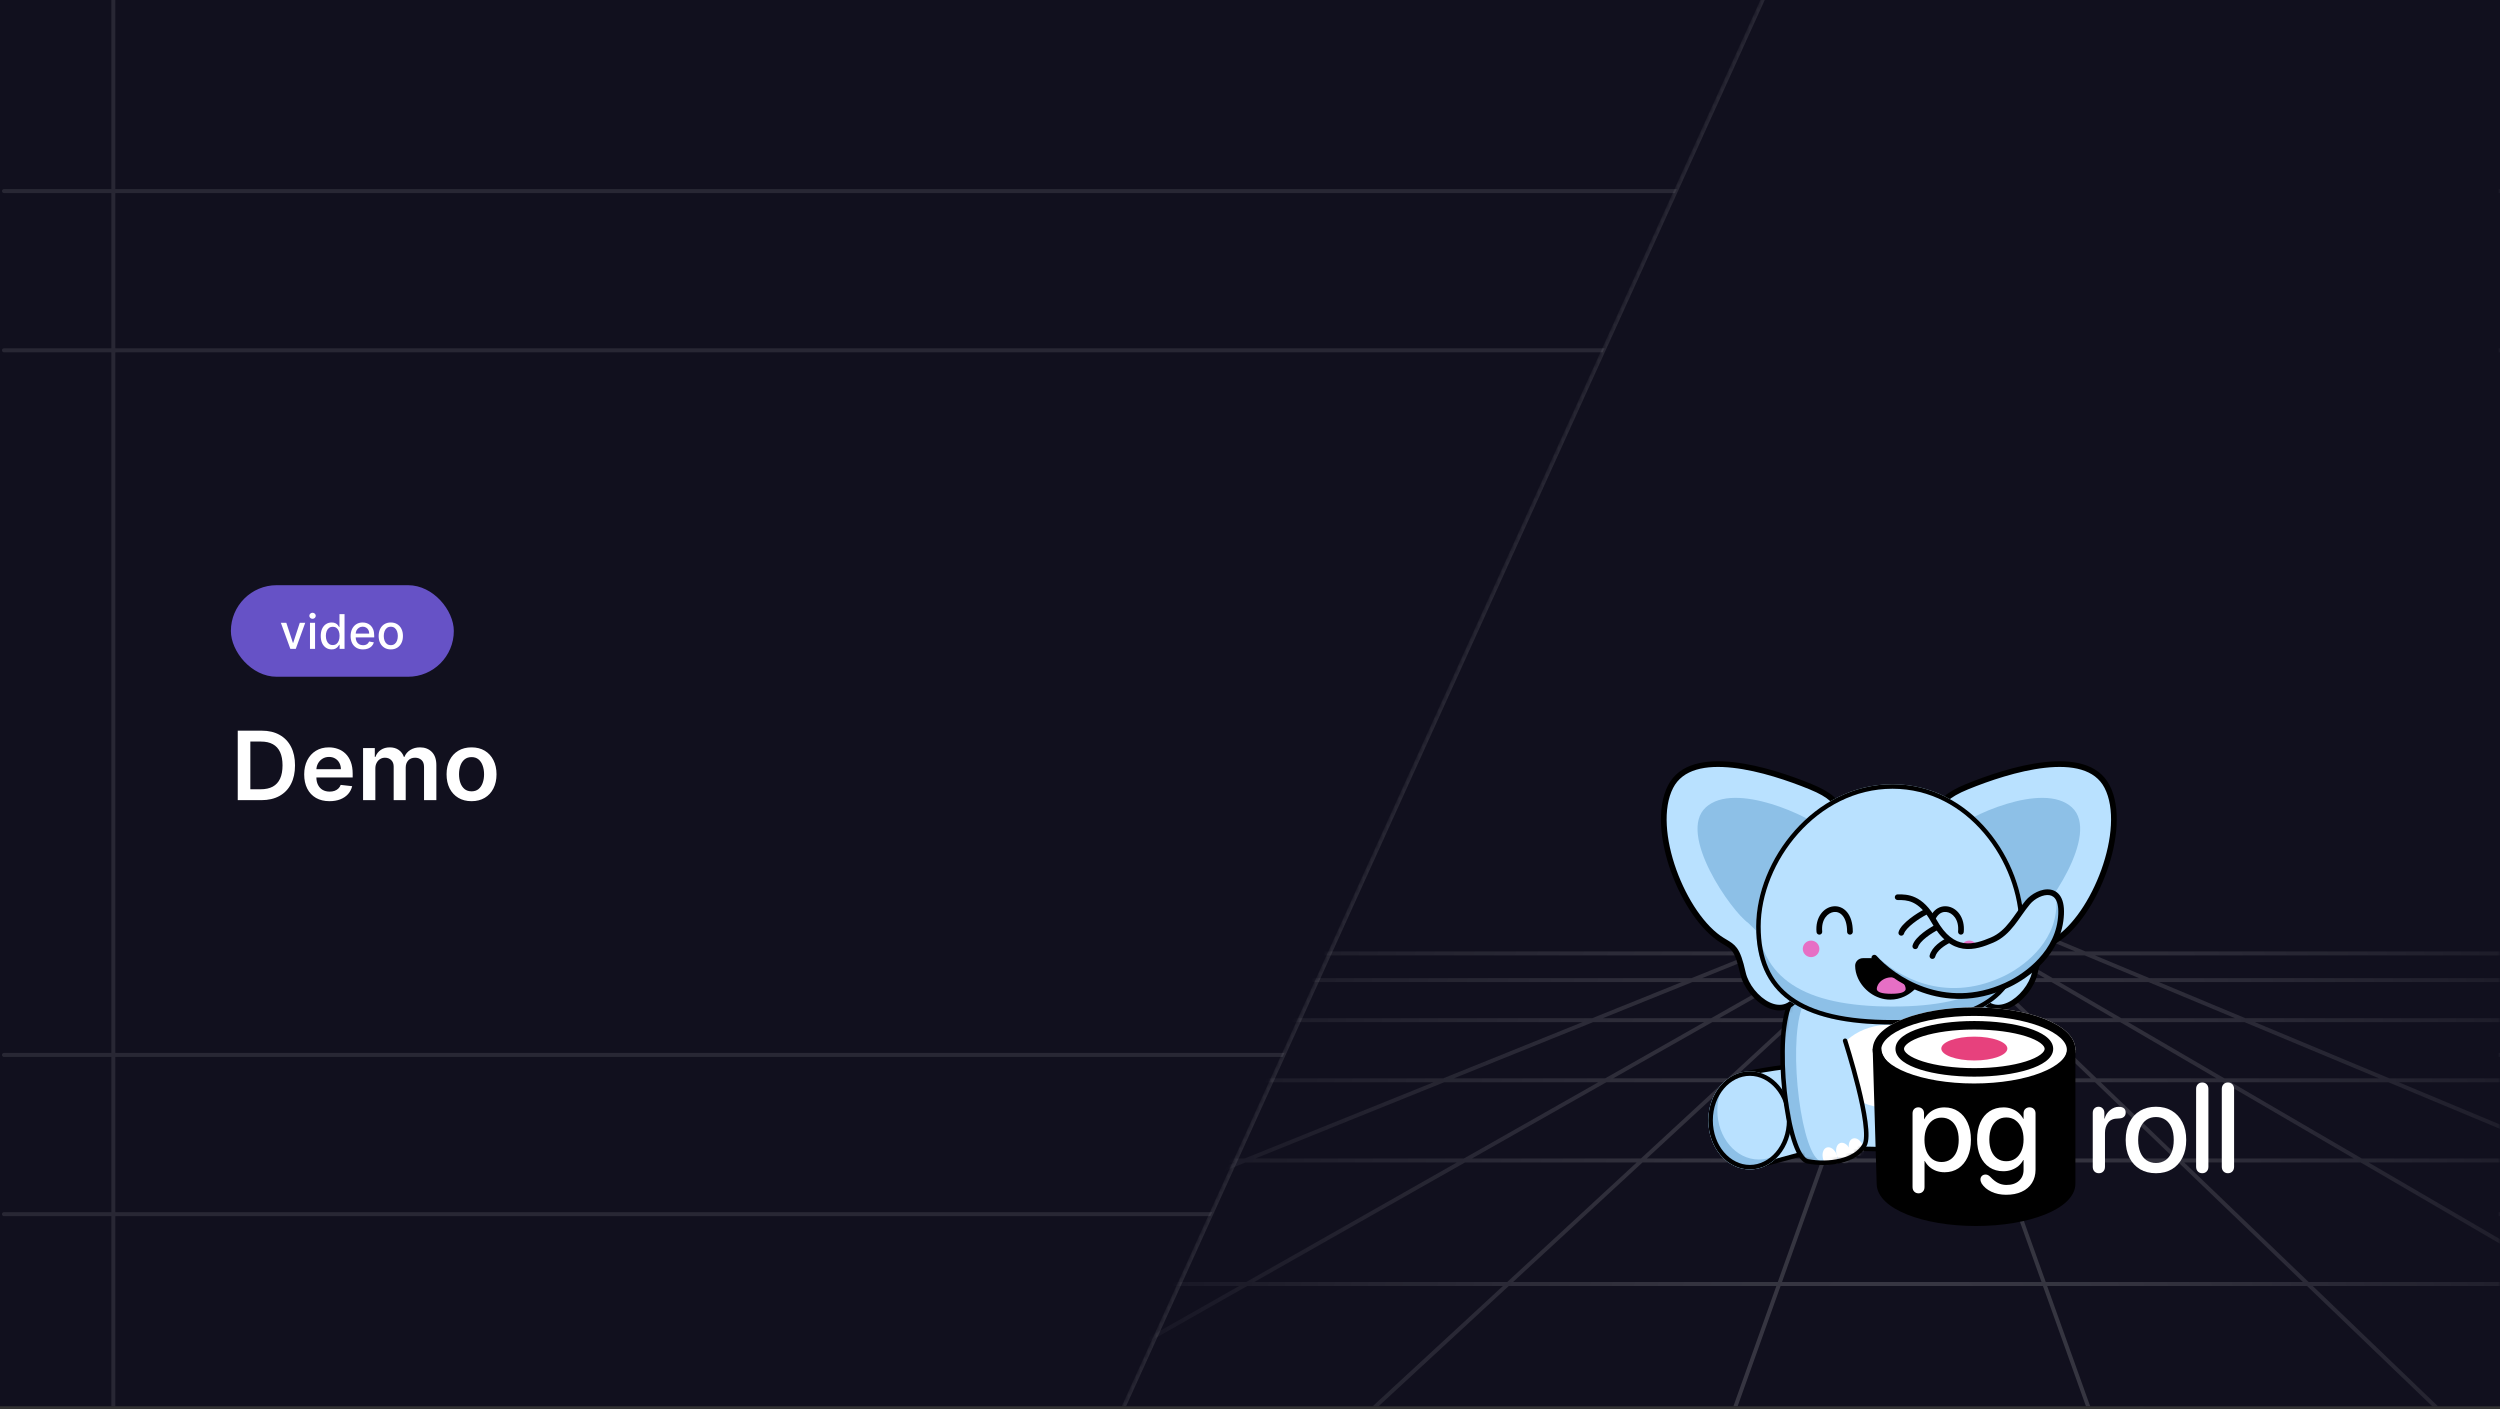 <svg width="628" height="354" viewBox="0 0 628 354" fill="none" xmlns="http://www.w3.org/2000/svg">
<rect x="0" y="0" width="628" height="354" fill="#333333" stroke="none"/>
<g clip-path="url(#clip0_144_707)">
<rect width="628" height="353.25" fill="#11101E"/>
<g opacity="0.1">
<path d="M1 265H814.5" stroke="white" stroke-linecap="round"/>
<path d="M1 305H814.5" stroke="white" stroke-linecap="round"/>
<path d="M1 48H814.5" stroke="white" stroke-linecap="round"/>
<path d="M1 88H814.5" stroke="white" stroke-linecap="round"/>
<path d="M28.472 370.309V-13.583" stroke="white" stroke-linecap="round"/>
<path d="M537.949 370.309V-13.583" stroke="white" stroke-linecap="round"/>
</g>
<mask id="mask0_144_707" style="mask-type:alpha" maskUnits="userSpaceOnUse" x="269" y="-26" width="359" height="407">
<path d="M454.106 -25L270.366 379.585H627.5V-25H454.106Z" fill="#1D153A" stroke="white" stroke-linecap="round"/>
</mask>
<g mask="url(#mask0_144_707)">
<path d="M454.106 -25L270.366 379.585H637.5V-25H454.106Z" fill="#11101E" stroke="white" stroke-opacity="0.1" stroke-linecap="round"/>
<path fill-rule="evenodd" clip-rule="evenodd" d="M227.729 326.365L235.954 323.045H311.269L232.329 367.834L232.823 368.703L313.295 323.045H377.522L331.234 365.804L331.913 366.538L378.996 323.045H446.221L429.68 369.359L430.622 369.695L447.283 323.045H513.186L528.678 366.339L529.619 366.003L514.248 323.045H579.53L626.541 368.209L627.234 367.488L580.974 323.045H646.189L727.311 370.378L727.815 369.514L648.173 323.045H722.539L734.501 328.04L734.886 327.117L725.134 323.045H727.563V322.045H722.739L650.798 292.004H727.563V291.004H648.403L602.58 271.869H727.563V270.869H600.185L566.416 256.767H727.563V255.767H564.021L542.307 246.7H727.563V245.7H539.912L526.234 239.988H727.563V238.988H523.84L505.85 231.476L505.465 232.399L521.244 238.988H504.112L494.164 233.183L493.66 234.047L502.128 238.988H493.48L488.386 234.094L487.693 234.815L492.037 238.988H484.17L482.638 234.705L481.696 235.042L483.108 238.988H477.303L478.862 234.622L477.921 234.286L476.241 238.988H469.991L474.955 234.402L474.277 233.668L468.517 238.988H461.446L469.41 234.47L468.916 233.6L459.42 238.988H444.221L460.541 232.401L460.167 231.474L441.549 238.988H231.318V239.988H439.071L424.919 245.7H231.318V246.7H422.442L399.975 255.767H231.318V256.767H397.498L362.559 270.869H231.318V271.869H360.081L312.671 291.004H231.318V292.004H310.193L235.76 322.045H231.318V323.045H233.282L227.355 325.437L227.729 326.365ZM441.743 239.988L427.591 245.7H447.59L457.657 239.988H441.743ZM459.683 239.988L449.617 245.7H461.251L467.435 239.988H459.683ZM468.908 239.988L462.725 245.7H473.844L475.884 239.988H468.908ZM476.946 239.988L474.906 245.7H485.51L483.466 239.988H476.946ZM484.528 239.988L486.572 245.7H499.023L493.078 239.988H484.528ZM494.521 239.988L500.466 245.7H513.631L503.842 239.988H494.521ZM505.826 239.988L515.615 245.7H537.317L523.639 239.988H505.826ZM517.329 246.7H539.712L561.426 255.767H532.869L517.329 246.7ZM501.507 246.7H515.345L530.885 255.767H510.945L501.507 246.7ZM486.929 246.7H500.064L509.502 255.767H490.174L486.929 246.7ZM474.549 246.7H485.867L489.112 255.767H471.311L474.549 246.7ZM461.643 246.7H473.487L470.249 255.767H451.827L461.643 246.7ZM447.854 246.7H460.169L450.353 255.767H431.873L447.854 246.7ZM425.113 246.7H445.828L429.846 255.767H402.647L425.113 246.7ZM400.169 256.767L365.231 270.869H403.23L428.084 256.767H400.169ZM430.11 256.767L405.257 270.869H434.005L449.27 256.767H430.11ZM450.744 256.767L435.479 270.869H464.855L469.892 256.767H450.744ZM470.953 256.767L465.917 270.869H494.516L489.47 256.767H470.953ZM490.532 256.767L495.578 270.869H525.221L510.543 256.767H490.532ZM511.986 256.767L526.664 270.869H556.766L532.599 256.767H511.986ZM534.583 256.767L558.751 270.869H597.59L563.821 256.767H534.583ZM560.464 271.869H599.985L645.808 291.004H593.259L560.464 271.869ZM527.705 271.869H558.48L591.275 291.004H547.622L527.705 271.869ZM495.936 271.869H526.262L546.179 291.004H502.783L495.936 271.869ZM465.56 271.869H494.873L501.72 291.004H458.726L465.56 271.869ZM434.396 271.869H464.498L457.664 291.004H413.682L434.396 271.869ZM403.494 271.869H432.923L412.208 291.004H369.769L403.494 271.869ZM362.753 271.869H401.468L367.742 291.004H315.343L362.753 271.869ZM312.865 292.004L238.432 322.045H313.032L365.98 292.004H312.865ZM368.006 292.004L315.058 322.045H378.605L411.126 292.004H368.006ZM412.6 292.004L380.078 322.045H446.578L457.307 292.004H412.6ZM458.369 292.004L447.64 322.045H512.828L502.078 292.004H458.369ZM503.14 292.004L513.89 322.045H578.489L547.22 292.004H503.14ZM548.663 292.004L579.933 322.045H644.475L592.988 292.004H548.663ZM594.973 292.004L646.459 322.045H720.144L648.203 292.004H594.973Z" fill="url(#paint0_radial_144_707)" fill-opacity="0.25"/>
</g>
<path d="M499.55 251.033H450.451L452.378 287.882C452.378 287.882 464.511 288.674 474.717 288.674C484.922 288.674 494.787 287.882 494.787 287.882L499.55 251.033Z" fill="#B9E1FF"/>
<path fill-rule="evenodd" clip-rule="evenodd" d="M449.853 250.468H500.195L495.291 288.409L494.833 288.446L494.787 287.882C494.833 288.446 494.833 288.446 494.833 288.446L494.832 288.446L494.804 288.448C494.784 288.449 494.756 288.452 494.718 288.455C494.643 288.46 494.531 288.469 494.386 288.48C494.095 288.502 493.669 288.533 493.125 288.57C492.039 288.644 490.484 288.743 488.609 288.842C484.861 289.04 479.833 289.239 474.717 289.239C469.602 289.239 464.007 289.04 459.694 288.842C457.537 288.743 455.7 288.644 454.401 288.57C453.752 288.533 453.237 288.502 452.885 288.48C452.708 288.47 452.573 288.461 452.481 288.455L452.344 288.446L452.342 288.446L452.341 288.446C452.341 288.446 452.341 288.446 452.378 287.882L452.341 288.446L451.838 288.413L449.853 250.468ZM452.918 287.35C452.93 287.351 452.942 287.351 452.955 287.352C453.305 287.374 453.818 287.405 454.466 287.442C455.761 287.516 457.595 287.615 459.747 287.713C464.052 287.911 469.627 288.108 474.717 288.108C479.806 288.108 484.813 287.911 488.549 287.714C490.417 287.615 491.966 287.516 493.048 287.442C493.578 287.406 493.996 287.375 494.284 287.354L498.905 251.598H451.048L452.918 287.35Z" fill="black"/>
<ellipse cx="474.944" cy="267.875" rx="14.061" ry="10.512" fill="white"/>
<path d="M459.522 267.536C453.716 266.903 443.042 268.704 438.431 269.684L442.967 292.517L461.563 287.43L459.522 267.536Z" fill="#B9E1FF"/>
<path fill-rule="evenodd" clip-rule="evenodd" d="M439.096 270.122L443.404 291.811L460.95 287.012L459.005 268.054C456.202 267.819 452.356 268.099 448.599 268.566C444.946 269.02 441.419 269.646 439.096 270.122ZM448.458 267.444C452.434 266.95 456.611 266.65 459.584 266.974L460.039 267.024L462.176 287.849L442.529 293.222L437.766 269.247L438.313 269.131C440.632 268.638 444.47 267.94 448.458 267.444Z" fill="black"/>
<mask id="mask1_144_707" style="mask-type:alpha" maskUnits="userSpaceOnUse" x="424" y="264" width="31" height="35">
<path d="M439.565 296.26C447.081 296.26 452.497 289.218 452.497 281.439C452.497 273.66 447.081 266.619 439.565 266.619C432.049 266.619 426.633 273.66 426.633 281.439C426.633 289.218 432.049 296.26 439.565 296.26Z" fill="#D3C8FF" stroke="#8E7FC9" stroke-width="5"/>
</mask>
<g mask="url(#mask1_144_707)">
<path d="M449.997 281.439C449.997 288.244 445.326 293.76 439.565 293.76C433.803 293.76 429.133 288.244 429.133 281.439C429.133 274.635 433.803 269.119 439.565 269.119C445.326 269.119 449.997 274.635 449.997 281.439Z" fill="#B9E1FF"/>
<path fill-rule="evenodd" clip-rule="evenodd" d="M447.717 289.127C446.042 290.481 444.016 291.273 441.833 291.273C436.071 291.273 431.4 285.757 431.4 278.953C431.4 276.044 432.254 273.372 433.68 271.264C430.934 273.484 429.133 277.213 429.133 281.439C429.133 288.244 433.803 293.76 439.565 293.76C442.864 293.76 445.806 291.951 447.717 289.127Z" fill="#8DC0E7"/>
<path fill-rule="evenodd" clip-rule="evenodd" d="M439.565 292.63C444.528 292.63 448.863 287.807 448.863 281.439C448.863 275.072 444.528 270.249 439.565 270.249C434.602 270.249 430.267 275.072 430.267 281.439C430.267 287.807 434.602 292.63 439.565 292.63ZM439.565 293.76C445.326 293.76 449.997 288.244 449.997 281.439C449.997 274.635 445.326 269.119 439.565 269.119C433.803 269.119 429.133 274.635 429.133 281.439C429.133 288.244 433.803 293.76 439.565 293.76Z" fill="black"/>
</g>
<path d="M490.138 267.536C495.944 266.903 506.618 268.704 511.229 269.684L506.694 292.517L488.097 287.43L490.138 267.536Z" fill="#B9E1FF"/>
<path fill-rule="evenodd" clip-rule="evenodd" d="M510.564 270.122L506.256 291.811L488.71 287.012L490.655 268.054C493.458 267.819 497.304 268.099 501.062 268.566C504.715 269.02 508.242 269.646 510.564 270.122ZM501.202 267.444C497.226 266.95 493.05 266.65 490.077 266.974L489.621 267.024L487.484 287.849L507.132 293.222L511.894 269.247L511.348 269.131C509.028 268.638 505.191 267.94 501.202 267.444Z" fill="black"/>
<mask id="mask2_144_707" style="mask-type:alpha" maskUnits="userSpaceOnUse" x="494" y="264" width="32" height="35">
<path d="M510.096 296.26C502.58 296.26 497.163 289.218 497.163 281.439C497.163 273.66 502.58 266.619 510.096 266.619C517.612 266.619 523.028 273.66 523.028 281.439C523.028 289.218 517.612 296.26 510.096 296.26Z" fill="#D3C8FF" stroke="#8E7FC9" stroke-width="5"/>
</mask>
<g mask="url(#mask2_144_707)">
<path d="M499.663 281.439C499.663 288.244 504.334 293.76 510.096 293.76C515.857 293.76 520.528 288.244 520.528 281.439C520.528 274.635 515.857 269.119 510.096 269.119C504.334 269.119 499.663 274.635 499.663 281.439Z" fill="#B9E1FF"/>
<path fill-rule="evenodd" clip-rule="evenodd" d="M501.943 289.127C503.618 290.481 505.645 291.273 507.828 291.273C513.589 291.273 518.26 285.757 518.26 278.953C518.26 276.044 517.407 273.372 515.98 271.264C518.726 273.484 520.528 277.213 520.528 281.439C520.528 288.244 515.857 293.76 510.096 293.76C506.796 293.76 503.855 291.951 501.943 289.127Z" fill="#8DC0E7"/>
<path fill-rule="evenodd" clip-rule="evenodd" d="M510.096 292.63C505.133 292.63 500.797 287.807 500.797 281.439C500.797 275.072 505.133 270.249 510.096 270.249C515.058 270.249 519.394 275.072 519.394 281.439C519.394 287.807 515.058 292.63 510.096 292.63ZM510.096 293.76C504.334 293.76 499.663 288.244 499.663 281.439C499.663 274.635 504.334 269.119 510.096 269.119C515.857 269.119 520.528 274.635 520.528 281.439C520.528 288.244 515.857 293.76 510.096 293.76Z" fill="black"/>
</g>
<mask id="mask3_144_707" style="mask-type:alpha" maskUnits="userSpaceOnUse" x="447" y="251" width="22" height="42">
<path d="M454.079 291.725C448.908 290.731 445.121 259.398 450.11 251.259L463.151 256.233C463.151 256.233 470.635 283.587 468.367 287.656C466.099 291.725 459.25 292.72 454.079 291.725Z" fill="#D3C8FF"/>
</mask>
<g mask="url(#mask3_144_707)">
<path d="M454.079 291.725C448.908 290.731 445.121 259.398 450.11 251.259L463.491 261.432C463.491 261.432 470.635 283.587 468.367 287.656C466.099 291.725 459.25 292.72 454.079 291.725Z" fill="#B9E1FF"/>
<path fill-rule="evenodd" clip-rule="evenodd" d="M450.11 251.259C445.121 259.398 448.908 290.731 454.079 291.725C455.814 292.059 457.738 292.169 459.614 292.014C458.883 291.954 458.167 291.858 457.481 291.725C452.654 290.797 449.033 263.432 452.631 253.175L450.11 251.259Z" fill="#8DC0E7"/>
<ellipse cx="1.814" cy="2.714" rx="1.814" ry="2.714" transform="matrix(0.947 -0.322 0.324 0.946 457.154 288.837)" fill="white"/>
<ellipse cx="1.814" cy="2.714" rx="1.814" ry="2.714" transform="matrix(0.947 -0.322 0.324 0.946 460.555 287.706)" fill="white"/>
<ellipse cx="1.814" cy="2.714" rx="1.814" ry="2.714" transform="matrix(0.947 -0.322 0.324 0.946 463.73 286.576)" fill="white"/>
</g>
<path fill-rule="evenodd" clip-rule="evenodd" d="M450.406 250.777C450.673 250.94 450.757 251.287 450.594 251.554C449.424 253.462 448.729 256.825 448.464 260.912C448.201 264.971 448.366 269.648 448.848 274.111C449.331 278.576 450.127 282.801 451.117 285.959C451.613 287.541 452.149 288.829 452.704 289.742C453.278 290.685 453.792 291.095 454.187 291.171C456.701 291.654 459.623 291.653 462.179 291.04C464.747 290.425 466.847 289.22 467.871 287.382C468.084 286.999 468.22 286.324 468.241 285.349C468.262 284.394 468.173 283.226 468 281.916C467.653 279.297 466.978 276.17 466.229 273.154C465.48 270.141 464.661 267.253 464.028 265.118C463.711 264.05 463.442 263.171 463.252 262.56C463.157 262.254 463.081 262.015 463.03 261.852C463.004 261.771 462.984 261.709 462.971 261.668L462.951 261.605C462.951 261.605 462.951 261.605 463.491 261.432C464.031 261.259 464.031 261.259 464.031 261.26L464.031 261.26L464.036 261.276L464.051 261.324C464.065 261.367 464.085 261.43 464.111 261.512C464.163 261.676 464.239 261.917 464.335 262.225C464.526 262.841 464.797 263.724 465.115 264.797C465.751 266.943 466.576 269.848 467.33 272.882C468.083 275.914 468.769 279.088 469.124 281.768C469.301 283.107 469.398 284.338 469.375 285.373C469.353 286.389 469.216 287.296 468.862 287.931C467.619 290.162 465.16 291.489 462.444 292.139C459.716 292.793 456.628 292.791 453.972 292.28C453.074 292.108 452.338 291.32 451.734 290.328C451.112 289.305 450.543 287.919 450.035 286.296C449.016 283.045 448.208 278.742 447.721 274.232C447.233 269.719 447.064 264.976 447.332 260.839C447.599 256.731 448.302 253.125 449.626 250.964C449.79 250.698 450.139 250.614 450.406 250.777ZM463.317 260.894C463.615 260.799 463.935 260.962 464.031 261.259L463.491 261.432L462.951 261.605C462.855 261.308 463.019 260.99 463.317 260.894Z" fill="black"/>
<mask id="mask4_144_707" style="mask-type:alpha" maskUnits="userSpaceOnUse" x="480" y="251" width="22" height="42">
<path d="M495.615 291.725C500.786 290.731 504.574 259.398 499.584 251.259L486.544 256.233C486.544 256.233 479.06 283.587 481.328 287.656C483.596 291.725 490.445 292.72 495.615 291.725Z" fill="#D3C8FF"/>
</mask>
<g mask="url(#mask4_144_707)">
<path d="M495.615 291.725C500.786 290.731 504.574 259.398 499.584 251.259L486.204 261.432C486.204 261.432 479.06 283.587 481.328 287.656C483.596 291.725 490.445 292.72 495.615 291.725Z" fill="#B9E1FF"/>
<path fill-rule="evenodd" clip-rule="evenodd" d="M499.584 251.259C504.574 259.398 500.786 290.731 495.615 291.725C493.881 292.059 491.957 292.169 490.081 292.014C490.811 291.954 491.527 291.858 492.214 291.725C497.041 290.797 500.662 263.432 497.064 253.175L499.584 251.259Z" fill="#8DC0E7"/>
<ellipse cx="1.814" cy="2.714" rx="1.814" ry="2.714" transform="matrix(-0.947 -0.322 -0.324 0.946 492.541 288.837)" fill="white"/>
<ellipse cx="1.814" cy="2.714" rx="1.814" ry="2.714" transform="matrix(-0.947 -0.322 -0.324 0.946 489.139 287.706)" fill="white"/>
<ellipse cx="1.814" cy="2.714" rx="1.814" ry="2.714" transform="matrix(-0.947 -0.322 -0.324 0.946 485.964 286.576)" fill="white"/>
</g>
<path fill-rule="evenodd" clip-rule="evenodd" d="M499.289 250.777C499.022 250.94 498.937 251.287 499.101 251.554C500.271 253.462 500.965 256.825 501.231 260.912C501.494 264.971 501.328 269.648 500.846 274.111C500.364 278.576 499.567 282.801 498.578 285.959C498.082 287.541 497.545 288.829 496.99 289.742C496.417 290.685 495.903 291.095 495.508 291.171C492.994 291.654 490.071 291.653 487.516 291.04C484.948 290.425 482.848 289.22 481.824 287.382C481.61 286.999 481.474 286.324 481.453 285.349C481.432 284.394 481.522 283.226 481.695 281.916C482.042 279.297 482.716 276.17 483.466 273.154C484.214 270.141 485.034 267.253 485.667 265.118C485.983 264.05 486.253 263.171 486.443 262.56C486.538 262.254 486.613 262.015 486.665 261.852C486.69 261.771 486.71 261.709 486.724 261.668L486.744 261.605C486.744 261.605 486.744 261.605 486.204 261.432C485.664 261.259 485.664 261.259 485.664 261.26L485.664 261.26L485.659 261.276L485.643 261.324C485.63 261.367 485.61 261.43 485.584 261.512C485.531 261.676 485.456 261.917 485.36 262.225C485.168 262.841 484.897 263.724 484.579 264.797C483.944 266.943 483.119 269.848 482.365 272.882C481.612 275.914 480.926 279.088 480.571 281.768C480.394 283.107 480.297 284.338 480.319 285.373C480.342 286.389 480.479 287.296 480.832 287.931C482.076 290.162 484.534 291.489 487.251 292.139C489.979 292.793 493.066 292.791 495.723 292.28C496.621 292.108 497.356 291.32 497.96 290.328C498.582 289.305 499.151 287.919 499.66 286.296C500.679 283.045 501.487 278.742 501.974 274.232C502.461 269.719 502.63 264.976 502.362 260.839C502.096 256.731 501.393 253.125 500.068 250.964C499.905 250.698 499.556 250.614 499.289 250.777ZM486.377 260.894C486.079 260.799 485.76 260.962 485.664 261.259L486.204 261.432L486.744 261.605C486.839 261.308 486.675 260.99 486.377 260.894Z" fill="black"/>
<path d="M432.672 236.239C422.855 230.273 414.148 208.32 419.646 197.612C424.942 187.297 444.503 193.399 454.811 197.612C464.97 201.764 461.844 205.329 460.542 211.366C459.239 217.403 455.835 240.289 452.654 248.27C448.678 258.246 439.24 250.745 437.826 244.455C436.382 238.031 435.405 237.9 432.672 236.239Z" fill="#B9E1FF"/>
<path fill-rule="evenodd" clip-rule="evenodd" d="M435.429 191.455C442.369 192.228 449.909 194.837 455.083 196.952C460.202 199.044 462.297 201.11 462.683 203.676C462.868 204.906 462.641 206.163 462.319 207.429C462.192 207.926 462.055 208.415 461.914 208.912C461.683 209.734 461.445 210.578 461.242 211.516C460.896 213.12 460.403 215.906 459.804 219.295C459.278 222.27 458.669 225.709 458.006 229.221C456.598 236.676 454.94 244.466 453.32 248.533C452.281 251.14 450.834 252.728 449.131 253.427C447.427 254.126 445.615 253.873 443.976 253.108C442.339 252.345 440.819 251.051 439.62 249.552C438.422 248.054 437.509 246.31 437.127 244.611C436.406 241.4 435.824 239.894 435.155 238.982C434.595 238.22 433.964 237.844 432.909 237.215C432.72 237.102 432.517 236.981 432.299 236.849C427.188 233.743 422.482 226.584 419.742 218.944C418.365 215.106 417.467 211.103 417.266 207.364C417.066 203.632 417.557 200.114 419.008 197.287C421.883 191.688 428.56 190.689 435.429 191.455ZM435.269 192.873C428.456 192.114 422.705 193.221 420.284 197.937C418.986 200.464 418.504 203.706 418.697 207.288C418.889 210.863 419.751 214.729 421.091 218.464C423.783 225.969 428.339 232.77 433.045 235.63C433.236 235.746 433.423 235.857 433.605 235.965C434.66 236.59 435.566 237.126 436.311 238.139C437.174 239.314 437.803 241.086 438.525 244.299C438.851 245.745 439.648 247.297 440.741 248.663C441.833 250.028 443.187 251.165 444.583 251.816C445.976 252.465 447.358 252.611 448.586 252.107C449.815 251.603 451.039 250.388 451.988 248.006C453.548 244.092 455.183 236.449 456.598 228.957C457.251 225.499 457.857 222.075 458.384 219.096C458.991 215.671 459.492 212.835 459.842 211.216C460.05 210.249 460.315 209.308 460.556 208.448C460.693 207.963 460.822 207.503 460.93 207.079C461.243 205.848 461.407 204.823 461.266 203.888C461.001 202.125 459.579 200.332 454.539 198.272C449.406 196.174 442.011 193.625 435.269 192.873Z" fill="black"/>
<path d="M428.503 202.802C435.753 196.157 454.886 205.169 458.588 208.675C459.062 214.713 451.187 236.941 449.268 241.749L439.182 231.867C434.884 228.883 421.252 209.447 428.503 202.802Z" fill="#8DC0E7"/>
<path d="M516.283 236.239C526.1 230.273 534.807 208.32 529.309 197.612C524.013 187.297 504.452 193.399 494.144 197.612C483.985 201.764 487.111 205.329 488.414 211.366C489.716 217.403 493.121 240.289 496.302 248.27C500.278 258.246 509.715 250.745 511.129 244.455C512.573 238.031 513.55 237.9 516.283 236.239Z" fill="#B9E1FF"/>
<path fill-rule="evenodd" clip-rule="evenodd" d="M513.527 191.455C506.587 192.228 499.047 194.837 493.872 196.952C488.753 199.044 486.658 201.11 486.272 203.676C486.087 204.906 486.315 206.163 486.637 207.429C486.763 207.926 486.901 208.415 487.041 208.912C487.273 209.734 487.511 210.578 487.713 211.516C488.059 213.12 488.552 215.906 489.151 219.295C489.678 222.27 490.286 225.709 490.949 229.221C492.357 236.676 494.015 244.466 495.636 248.533C496.675 251.14 498.121 252.728 499.824 253.427C501.528 254.126 503.34 253.873 504.98 253.108C506.617 252.345 508.136 251.051 509.335 249.552C510.534 248.054 511.446 246.31 511.828 244.611C512.55 241.4 513.131 239.894 513.801 238.982C514.361 238.22 514.992 237.844 516.047 237.215C516.236 237.102 516.438 236.981 516.656 236.849C521.767 233.743 526.473 226.584 529.214 218.944C530.591 215.106 531.488 211.103 531.689 207.364C531.89 203.632 531.399 200.114 529.947 197.287C527.072 191.688 520.395 190.689 513.527 191.455ZM513.686 192.873C520.499 192.114 526.25 193.221 528.672 197.937C529.969 200.464 530.451 203.706 530.259 207.288C530.066 210.863 529.205 214.729 527.865 218.464C525.172 225.969 520.616 232.77 515.91 235.63C515.719 235.746 515.532 235.857 515.35 235.965C514.295 236.59 513.389 237.126 512.645 238.139C511.782 239.314 511.152 241.086 510.43 244.299C510.105 245.745 509.307 247.297 508.215 248.663C507.122 250.028 505.769 251.165 504.372 251.816C502.979 252.465 501.598 252.611 500.37 252.107C499.141 251.603 497.917 250.388 496.967 248.006C495.408 244.092 493.772 236.449 492.357 228.957C491.704 225.499 491.098 222.075 490.571 219.096C489.965 215.671 489.463 212.835 489.114 211.216C488.905 210.249 488.641 209.308 488.399 208.448C488.263 207.963 488.133 207.503 488.025 207.079C487.712 205.848 487.549 204.823 487.689 203.888C487.955 202.125 489.377 200.332 494.416 198.272C499.55 196.174 506.944 193.625 513.686 192.873Z" fill="black"/>
<path d="M520.453 202.802C513.203 196.157 494.069 205.169 490.367 208.675C489.893 214.713 497.769 236.941 499.688 241.749L509.773 231.867C514.071 228.883 527.703 209.447 520.453 202.802Z" fill="#8DC0E7"/>
<path d="M508.395 232.721C508.395 249.39 499.096 257.363 475.397 257.363C451.698 257.363 441.152 249.39 441.152 232.721C441.152 216.053 455.667 197.003 475.397 197.003C495.128 197.003 508.395 216.053 508.395 232.721Z" fill="#B9E1FF"/>
<path fill-rule="evenodd" clip-rule="evenodd" d="M508.325 230.617C507.437 245.64 497.921 252.842 475.397 252.842C452.865 252.842 442.222 245.634 441.229 230.598C441.178 231.309 441.152 232.017 441.152 232.721C441.152 249.39 451.698 257.363 475.397 257.363C499.096 257.363 508.395 249.39 508.395 232.721C508.395 232.024 508.371 231.321 508.325 230.617Z" fill="#8DC0E7"/>
<path fill-rule="evenodd" clip-rule="evenodd" d="M500.089 250.399C505.006 246.607 507.261 240.842 507.261 232.721C507.261 224.667 504.047 215.992 498.427 209.339C492.819 202.7 484.869 198.133 475.397 198.133C465.917 198.133 457.648 202.708 451.724 209.362C445.791 216.026 442.286 224.695 442.286 232.721C442.286 240.796 444.823 246.57 450.056 250.38C455.366 254.246 463.634 256.233 475.397 256.233C487.165 256.233 495.103 254.244 500.089 250.399ZM475.397 257.363C499.096 257.363 508.395 249.39 508.395 232.721C508.395 216.053 495.128 197.003 475.397 197.003C455.667 197.003 441.152 216.053 441.152 232.721C441.152 249.39 451.698 257.363 475.397 257.363Z" fill="black"/>
<path fill-rule="evenodd" clip-rule="evenodd" d="M488.908 229.09C490.428 229.25 492.166 230.923 491.868 234.005C491.83 234.397 492.119 234.746 492.513 234.783C492.907 234.821 493.256 234.534 493.294 234.141C493.648 230.476 491.543 227.932 489.059 227.67C487.817 227.54 486.561 228.006 485.639 229.109C484.728 230.199 484.181 231.856 484.181 234.073C484.181 234.467 484.501 234.787 484.897 234.787C485.293 234.787 485.613 234.467 485.613 234.073C485.613 232.073 486.108 230.778 486.74 230.023C487.36 229.281 488.148 229.01 488.908 229.09Z" fill="black"/>
<ellipse cx="2.084" cy="2.076" rx="2.084" ry="2.076" transform="matrix(-1 0 0 1 496.749 236.279)" fill="#E66FC5"/>
<path fill-rule="evenodd" clip-rule="evenodd" d="M460.699 229.09C459.178 229.25 457.441 230.923 457.738 234.005C457.776 234.397 457.488 234.746 457.094 234.783C456.7 234.821 456.35 234.534 456.312 234.141C455.959 230.476 458.063 227.932 460.548 227.67C461.79 227.54 463.045 228.006 463.968 229.109C464.879 230.199 465.426 231.856 465.426 234.073C465.426 234.467 465.105 234.787 464.71 234.787C464.314 234.787 463.993 234.467 463.993 234.073C463.993 232.073 463.499 230.778 462.867 230.023C462.247 229.281 461.459 229.01 460.699 229.09Z" fill="black"/>
<ellipse cx="454.942" cy="238.355" rx="2.084" ry="2.076" fill="#E66FC5"/>
<path fill-rule="evenodd" clip-rule="evenodd" d="M466.715 245.711C466.273 244.73 466.013 243.673 466.012 242.585C466.012 242.086 466.221 241.598 466.586 241.246C466.951 240.893 467.456 240.69 467.972 240.69H481.696C482.212 240.69 482.716 240.893 483.082 241.246C483.447 241.598 483.656 242.086 483.656 242.585C483.652 244.217 483.078 245.777 482.155 247.121C481.227 248.463 479.931 249.608 478.343 250.337C477.285 250.82 476.093 251.111 474.834 251.111C472.942 251.111 471.217 250.458 469.838 249.478C468.453 248.492 467.38 247.18 466.715 245.711Z" fill="black"/>
<mask id="mask5_144_707" style="mask-type:luminance" maskUnits="userSpaceOnUse" x="466" y="240" width="18" height="12">
<path fill-rule="evenodd" clip-rule="evenodd" d="M466.715 245.711C466.273 244.73 466.013 243.673 466.012 242.585C466.012 242.086 466.221 241.598 466.586 241.246C466.951 240.893 467.456 240.69 467.972 240.69H481.696C482.212 240.69 482.716 240.893 483.082 241.246C483.447 241.598 483.656 242.086 483.656 242.585C483.652 244.217 483.078 245.777 482.155 247.121C481.227 248.463 479.931 249.608 478.343 250.337C477.285 250.82 476.093 251.111 474.834 251.111C472.942 251.111 471.217 250.458 469.838 249.478C468.453 248.492 467.38 247.18 466.715 245.711Z" fill="white"/>
</mask>
<g mask="url(#mask5_144_707)">
<path fill-rule="evenodd" clip-rule="evenodd" d="M471.74 247.379C471.558 247.719 471.451 248.086 471.451 248.463C471.451 248.636 471.537 248.805 471.687 248.927C471.698 248.936 471.71 248.947 471.725 248.961C471.911 249.132 472.461 249.639 475.077 249.639C477.692 249.639 478.243 249.132 478.429 248.961C478.443 248.947 478.456 248.936 478.467 248.927C478.617 248.805 478.703 248.636 478.703 248.463C478.701 247.897 478.465 247.356 478.086 246.89C477.704 246.425 477.172 246.028 476.519 245.775C476.084 245.608 475.594 245.507 475.077 245.507C474.299 245.507 473.59 245.733 473.023 246.073C472.454 246.415 472.013 246.87 471.74 247.379Z" fill="#E66FC5"/>
</g>
<path d="M503.912 247.568C488.179 254.73 475.78 245.967 471.352 240.95L477.538 226.353C479.948 226.353 482.418 225.25 485.809 231.348C490.497 239.782 496.053 237.985 500.396 236.149C504.694 234.333 506.546 230.068 509.382 226.677C511.987 223.563 518.955 221.552 517.588 231.348C516.292 240.627 507.602 245.967 503.912 247.568Z" fill="#B9E1FF"/>
<path fill-rule="evenodd" clip-rule="evenodd" d="M484.239 228.83C484.412 229.185 484.264 229.612 483.908 229.784C483.156 230.149 481.831 230.951 480.635 231.889C480.039 232.357 479.491 232.846 479.068 233.318C478.633 233.803 478.38 234.214 478.294 234.524C478.188 234.903 477.793 235.126 477.412 235.02C477.031 234.915 476.807 234.521 476.913 234.142C477.087 233.517 477.513 232.909 477.999 232.367C478.497 231.813 479.113 231.267 479.749 230.768C481.017 229.773 482.427 228.915 483.281 228.501C483.637 228.328 484.066 228.476 484.239 228.83Z" fill="black"/>
<path fill-rule="evenodd" clip-rule="evenodd" d="M487.234 232.593C487.407 232.948 487.259 233.375 486.904 233.547C486.144 233.915 484.952 234.621 483.893 235.456C483.365 235.873 482.885 236.311 482.512 236.743C482.133 237.182 481.901 237.573 481.81 237.897C481.704 238.277 481.31 238.499 480.928 238.394C480.547 238.288 480.324 237.895 480.43 237.515C480.6 236.905 480.981 236.327 481.426 235.812C481.876 235.29 482.43 234.79 483.003 234.338C484.148 233.434 485.43 232.674 486.277 232.264C486.633 232.091 487.061 232.239 487.234 232.593Z" fill="black"/>
<path fill-rule="evenodd" clip-rule="evenodd" d="M490.23 235.837C490.403 236.191 490.255 236.618 489.899 236.791C489.132 237.162 488.28 237.669 487.566 238.289C486.847 238.914 486.317 239.613 486.108 240.363C486.002 240.742 485.607 240.965 485.226 240.859C484.845 240.754 484.622 240.36 484.728 239.981C485.04 238.862 485.79 237.939 486.624 237.214C487.462 236.485 488.433 235.914 489.272 235.507C489.628 235.335 490.057 235.482 490.23 235.837Z" fill="black"/>
<path fill-rule="evenodd" clip-rule="evenodd" d="M471.316 240.065C476.498 245.123 488.194 252.114 502.74 245.491C506.43 243.891 515.12 238.55 516.415 229.272C516.599 227.959 516.632 226.858 516.547 225.944C517.183 227.072 517.447 228.883 517.067 231.608C515.771 240.886 507.081 246.227 503.391 247.827C487.658 254.989 475.259 246.227 470.831 241.21L471.316 240.065Z" fill="#8DC0E7"/>
<path fill-rule="evenodd" clip-rule="evenodd" d="M517.905 225.761C518.482 227.074 518.648 228.936 518.297 231.447C517.621 236.291 515.017 240.083 512.146 242.85C509.281 245.612 506.113 247.391 504.204 248.219C488.06 255.565 474.82 246.161 470.293 241.032C470.032 240.736 470.061 240.285 470.358 240.025C470.655 239.765 471.108 239.794 471.369 240.09C475.698 244.994 488.296 253.892 503.615 246.918L503.62 246.916L503.626 246.913C505.408 246.14 508.427 244.449 511.15 241.824C513.87 239.202 516.259 235.684 516.878 231.25C517.211 228.862 517.019 227.302 516.593 226.334C516.185 225.408 515.558 224.998 514.851 224.874C514.098 224.742 513.181 224.925 512.264 225.36C511.353 225.792 510.514 226.439 509.933 227.134C509.244 227.957 508.611 228.838 507.972 229.743C507.902 229.841 507.833 229.94 507.763 230.038C507.196 230.843 506.617 231.663 506 232.444C504.612 234.204 502.984 235.83 500.676 236.806C498.508 237.722 495.864 238.714 493.126 238.306C490.324 237.888 487.599 236.041 485.182 231.694C483.54 228.74 481.914 227.375 480.508 226.724C479.139 226.091 477.898 226.092 476.806 226.093C476.768 226.093 476.73 226.093 476.692 226.093C476.296 226.093 475.975 225.774 475.975 225.379C475.975 224.985 476.296 224.666 476.692 224.666C476.741 224.666 476.792 224.666 476.844 224.666C477.93 224.664 479.449 224.661 481.111 225.43C482.862 226.239 484.688 227.858 486.435 231.002C488.708 235.09 491.104 236.561 493.338 236.894C495.636 237.237 497.941 236.412 500.116 235.492C502.106 234.651 503.553 233.236 504.874 231.562C505.465 230.813 506.021 230.025 506.592 229.217C506.661 229.119 506.731 229.02 506.8 228.921C507.44 228.016 508.103 227.092 508.832 226.22C509.553 225.358 510.562 224.586 511.648 224.071C512.727 223.559 513.955 223.268 515.099 223.468C516.288 223.677 517.309 224.406 517.905 225.761Z" fill="black"/>
<path fill-rule="evenodd" clip-rule="evenodd" d="M478.242 255.929C482.809 254.139 489.046 253.056 495.88 253.056C502.714 253.056 508.951 254.139 513.518 255.929C515.798 256.823 517.716 257.913 519.082 259.179C520.45 260.446 521.342 261.967 521.342 263.683C521.342 265.398 520.45 266.92 519.082 268.187C517.716 269.452 515.798 270.543 513.518 271.436C508.951 273.226 502.714 274.31 495.88 274.31C489.046 274.31 482.809 273.226 478.242 271.436C475.962 270.543 474.044 269.452 472.678 268.187C471.31 266.92 470.418 265.398 470.418 263.683C470.418 261.967 471.31 260.446 472.678 259.179C474.044 257.913 475.962 256.823 478.242 255.929Z" fill="white"/>
<path fill-rule="evenodd" clip-rule="evenodd" d="M474.138 260.746C473.037 261.766 472.564 262.759 472.564 263.683C472.564 264.606 473.037 265.599 474.138 266.619C475.24 267.64 476.894 268.609 479.027 269.445C483.287 271.114 489.245 272.17 495.88 272.17C502.515 272.17 508.473 271.114 512.733 269.445C514.866 268.609 516.52 267.64 517.622 266.619C518.723 265.599 519.196 264.606 519.196 263.683C519.196 262.759 518.723 261.766 517.622 260.746C516.52 259.725 514.866 258.756 512.733 257.92C508.473 256.251 502.515 255.195 495.88 255.195C489.245 255.195 483.287 256.251 479.027 257.92C476.894 258.756 475.24 259.725 474.138 260.746ZM478.242 255.929C482.809 254.139 489.046 253.056 495.88 253.056C502.714 253.056 508.951 254.139 513.518 255.929C515.798 256.823 517.716 257.913 519.082 259.179C520.45 260.446 521.342 261.967 521.342 263.683C521.342 265.398 520.45 266.92 519.082 268.187C517.716 269.452 515.798 270.543 513.518 271.436C508.951 273.226 502.714 274.31 495.88 274.31C489.046 274.31 482.809 273.226 478.242 271.436C475.962 270.543 474.044 269.452 472.678 268.187C471.31 266.92 470.418 265.398 470.418 263.683C470.418 261.967 471.31 260.446 472.678 259.179C474.044 257.913 475.962 256.823 478.242 255.929Z" fill="black"/>
<path fill-rule="evenodd" clip-rule="evenodd" d="M479.329 262.021C478.496 262.643 478.286 263.144 478.286 263.469C478.286 263.794 478.496 264.294 479.329 264.917C480.143 265.525 481.389 266.118 483.025 266.635C486.285 267.665 490.856 268.319 495.952 268.319C501.047 268.319 505.618 267.665 508.878 266.635C510.514 266.118 511.76 265.525 512.574 264.917C513.408 264.294 513.617 263.794 513.617 263.469C513.617 263.144 513.408 262.643 512.574 262.021C511.76 261.413 510.514 260.82 508.878 260.303C505.618 259.273 501.047 258.619 495.952 258.619C490.856 258.619 486.285 259.273 483.025 260.303C481.389 260.82 480.143 261.413 479.329 262.021ZM482.377 258.263C485.899 257.15 490.698 256.479 495.952 256.479C501.205 256.479 506.004 257.15 509.526 258.263C511.28 258.817 512.778 259.5 513.861 260.308C514.924 261.102 515.763 262.159 515.763 263.469C515.763 264.778 514.924 265.835 513.861 266.629C512.778 267.438 511.28 268.12 509.526 268.675C506.004 269.787 501.205 270.458 495.952 270.458C490.698 270.458 485.899 269.787 482.377 268.675C480.623 268.12 479.125 267.438 478.042 266.629C476.979 265.835 476.14 264.778 476.14 263.469C476.14 262.159 476.979 261.102 478.042 260.308C479.125 259.5 480.623 258.817 482.377 258.263Z" fill="black"/>
<path d="M504.248 263.397C504.248 265.052 500.534 266.393 495.952 266.393C491.369 266.393 487.655 265.052 487.655 263.397C487.655 261.743 491.369 260.402 495.952 260.402C500.534 260.402 504.248 261.743 504.248 263.397Z" fill="#E7417D"/>
<path d="M496.381 306.904C509.574 306.904 520.269 302.625 520.269 297.347V264.396C519.935 267.391 514.518 273.44 495.522 273.668C476.56 273.896 471.604 266.941 471.492 263.416L472.492 297.347C472.492 302.625 483.188 306.904 496.381 306.904Z" fill="black"/>
<path fill-rule="evenodd" clip-rule="evenodd" d="M470.419 263.448L470.419 263.429L472.563 263.366L472.564 263.383C472.606 264.686 473.587 267.012 476.987 269.03C480.383 271.046 486.146 272.711 495.509 272.598C504.908 272.485 510.832 270.932 514.407 269.116C518.019 267.282 519.092 265.268 519.203 264.278L521.342 263.754V297.347C521.342 299.054 520.472 300.573 519.13 301.843C517.79 303.111 515.908 304.203 513.672 305.098C509.193 306.889 503.079 307.974 496.381 307.974C489.682 307.974 483.568 306.889 479.09 305.098C476.853 304.203 474.971 303.111 473.631 301.843C472.293 300.577 471.425 299.064 471.42 297.363L470.419 263.45L470.419 263.448ZM472.711 268.352L473.565 297.331V297.347C473.565 298.279 474.033 299.274 475.108 300.291C476.186 301.31 477.802 302.277 479.889 303.112C484.056 304.779 489.886 305.834 496.381 305.834C502.875 305.834 508.706 304.779 512.873 303.112C514.959 302.277 516.576 301.31 517.653 300.291C518.728 299.274 519.196 298.279 519.196 297.347V268.363C518.261 269.289 517.002 270.2 515.381 271.023C511.415 273.037 505.133 274.622 495.535 274.738C485.937 274.853 479.74 273.154 475.889 270.868C474.571 270.086 473.523 269.23 472.711 268.352Z" fill="black"/>
<path d="M481.936 299.767C481.504 299.767 481.143 299.622 480.853 299.331C480.572 299.05 480.431 298.664 480.431 298.172V279.696C480.431 279.224 480.567 278.853 480.837 278.582C481.108 278.302 481.459 278.161 481.89 278.161C482.302 278.161 482.643 278.302 482.913 278.582C483.184 278.853 483.319 279.224 483.319 279.696V281.14H483.38C483.701 280.538 484.107 280.017 484.598 279.575C485.1 279.134 485.671 278.793 486.313 278.552C486.965 278.302 487.672 278.176 488.434 278.176C489.768 278.176 490.931 278.512 491.924 279.184C492.927 279.846 493.704 280.789 494.255 282.013C494.817 283.227 495.098 284.666 495.098 286.331C495.098 287.986 494.822 289.425 494.27 290.649C493.719 291.863 492.947 292.806 491.954 293.478C490.961 294.14 489.808 294.471 488.494 294.471C487.742 294.471 487.04 294.355 486.388 294.125C485.746 293.884 485.18 293.553 484.688 293.132C484.207 292.7 483.811 292.199 483.5 291.627H483.44V298.172C483.44 298.664 483.299 299.05 483.019 299.331C482.738 299.622 482.377 299.767 481.936 299.767ZM487.712 291.898C488.594 291.898 489.357 291.672 489.998 291.221C490.65 290.77 491.152 290.128 491.503 289.295C491.854 288.452 492.029 287.464 492.029 286.331C492.029 285.188 491.854 284.2 491.503 283.367C491.152 282.534 490.65 281.893 489.998 281.441C489.357 280.98 488.594 280.749 487.712 280.749C486.849 280.749 486.097 280.98 485.456 281.441C484.814 281.903 484.312 282.555 483.951 283.397C483.6 284.23 483.425 285.208 483.425 286.331C483.425 287.444 483.6 288.422 483.951 289.265C484.312 290.097 484.814 290.744 485.456 291.206C486.097 291.667 486.849 291.898 487.712 291.898Z" fill="white"/>
<path d="M503.883 300.128C502.509 300.118 501.285 299.857 500.212 299.346C499.149 298.844 498.342 298.162 497.79 297.299C497.69 297.119 497.615 296.943 497.565 296.773C497.515 296.612 497.49 296.447 497.49 296.276C497.49 295.915 497.61 295.619 497.851 295.389C498.091 295.158 498.407 295.043 498.798 295.043C499.199 295.043 499.595 295.243 499.987 295.644C500.638 296.337 501.27 296.838 501.882 297.149C502.494 297.47 503.186 297.64 503.958 297.661C505.322 297.671 506.39 297.325 507.162 296.622C507.934 295.92 508.32 295.007 508.32 293.884V291.386H508.245C507.944 291.958 507.543 292.46 507.042 292.891C506.54 293.312 505.963 293.638 505.312 293.869C504.67 294.1 503.978 294.215 503.236 294.215C501.912 294.215 500.754 293.889 499.761 293.237C498.768 292.585 498.001 291.657 497.459 290.454C496.918 289.25 496.647 287.841 496.647 286.226C496.647 284.571 496.918 283.146 497.459 281.953C498.001 280.749 498.768 279.821 499.761 279.169C500.764 278.507 501.942 278.176 503.296 278.176C504.048 278.176 504.735 278.297 505.357 278.537C505.989 278.768 506.55 279.099 507.042 279.53C507.533 279.962 507.939 280.473 508.26 281.065H508.32V279.711C508.32 279.229 508.461 278.853 508.741 278.582C509.032 278.302 509.393 278.161 509.824 278.161C510.256 278.161 510.612 278.302 510.892 278.582C511.183 278.853 511.329 279.229 511.329 279.711V293.809C511.329 295.093 511.028 296.211 510.426 297.164C509.824 298.117 508.967 298.849 507.854 299.361C506.741 299.882 505.417 300.138 503.883 300.128ZM503.973 291.702C504.845 291.702 505.607 291.482 506.259 291.04C506.911 290.589 507.418 289.952 507.779 289.13C508.14 288.307 508.32 287.339 508.32 286.226C508.32 285.112 508.14 284.144 507.779 283.322C507.418 282.499 506.911 281.857 506.259 281.396C505.607 280.935 504.845 280.704 503.973 280.704C503.12 280.704 502.373 280.93 501.732 281.381C501.09 281.832 500.593 282.469 500.242 283.292C499.891 284.114 499.716 285.092 499.716 286.226C499.716 287.349 499.891 288.322 500.242 289.145C500.593 289.967 501.09 290.599 501.732 291.04C502.373 291.482 503.12 291.702 503.973 291.702Z" fill="white"/>
<path d="M527.243 294.715C526.78 294.715 526.405 294.566 526.117 294.269C525.839 293.971 525.7 293.576 525.7 293.083V279.569C525.7 279.096 525.834 278.722 526.101 278.445C526.379 278.158 526.734 278.014 527.166 278.014C527.588 278.014 527.933 278.158 528.2 278.445C528.478 278.722 528.617 279.096 528.617 279.569V281.015H528.679C528.916 280.133 529.373 279.415 530.053 278.86C530.732 278.306 531.473 278.029 532.275 278.029C532.574 278.029 532.826 278.065 533.032 278.137C533.248 278.209 533.428 278.306 533.572 278.429C533.706 278.542 533.804 278.691 533.865 278.876C533.937 279.05 533.973 279.256 533.973 279.492C533.973 279.964 533.819 280.323 533.51 280.569C533.366 280.702 533.176 280.8 532.939 280.862C532.702 280.923 532.419 280.959 532.09 280.969C530.917 280.969 530.068 281.323 529.543 282.031C529.029 282.729 528.771 283.586 528.771 284.602V293.083C528.771 293.576 528.627 293.971 528.339 294.269C528.061 294.566 527.696 294.715 527.243 294.715Z" fill="white"/>
<path d="M541.583 294.715C540.06 294.715 538.728 294.382 537.585 293.714C536.443 293.037 535.553 292.073 534.915 290.821C534.287 289.569 533.973 288.081 533.973 286.357C533.973 284.643 534.292 283.165 534.93 281.924C535.568 280.672 536.453 279.707 537.585 279.03C538.728 278.353 540.06 278.014 541.583 278.014C543.106 278.014 544.434 278.353 545.566 279.03C546.698 279.707 547.583 280.672 548.221 281.924C548.859 283.165 549.178 284.643 549.178 286.357C549.178 288.081 548.859 289.569 548.221 290.821C547.593 292.073 546.708 293.037 545.566 293.714C544.434 294.382 543.106 294.715 541.583 294.715ZM541.583 292.129C542.478 292.129 543.261 291.908 543.929 291.467C544.609 291.016 545.128 290.359 545.488 289.497C545.859 288.625 546.044 287.583 546.044 286.372C546.044 285.141 545.859 284.099 545.488 283.247C545.128 282.385 544.609 281.729 543.929 281.277C543.261 280.826 542.478 280.6 541.583 280.6C540.678 280.6 539.89 280.826 539.222 281.277C538.553 281.729 538.033 282.385 537.663 283.247C537.292 284.099 537.107 285.141 537.107 286.372C537.107 287.583 537.292 288.625 537.663 289.497C538.033 290.359 538.553 291.016 539.222 291.467C539.89 291.908 540.678 292.129 541.583 292.129Z" fill="white"/>
<path d="M553.206 294.715C552.754 294.715 552.383 294.566 552.095 294.269C551.807 293.971 551.663 293.576 551.663 293.083V273.55C551.663 273.057 551.807 272.662 552.095 272.365C552.383 272.067 552.754 271.918 553.206 271.918C553.659 271.918 554.03 272.067 554.318 272.365C554.606 272.662 554.75 273.057 554.75 273.55V293.083C554.75 293.576 554.606 293.971 554.318 294.269C554.03 294.566 553.659 294.715 553.206 294.715Z" fill="white"/>
<path d="M559.659 294.715C559.206 294.715 558.835 294.566 558.547 294.269C558.259 293.971 558.115 293.576 558.115 293.083V273.55C558.115 273.057 558.259 272.662 558.547 272.365C558.835 272.067 559.206 271.918 559.659 271.918C560.111 271.918 560.482 272.067 560.77 272.365C561.058 272.662 561.202 273.057 561.202 273.55V293.083C561.202 293.576 561.058 293.971 560.77 294.269C560.482 294.566 560.111 294.715 559.659 294.715Z" fill="white"/>
<rect x="58" y="147" width="56" height="23" rx="11.5" fill="#6652C6"/>
<path d="M76.671 156.455L74.297 163H72.934L70.556 156.455H71.924L73.581 161.491H73.65L75.303 156.455H76.671ZM77.868 163V156.455H79.142V163H77.868ZM78.512 155.445C78.29 155.445 78.1 155.371 77.941 155.223C77.784 155.072 77.706 154.893 77.706 154.686C77.706 154.476 77.784 154.297 77.941 154.149C78.1 153.999 78.29 153.923 78.512 153.923C78.733 153.923 78.922 153.999 79.079 154.149C79.238 154.297 79.317 154.476 79.317 154.686C79.317 154.893 79.238 155.072 79.079 155.223C78.922 155.371 78.733 155.445 78.512 155.445ZM83.307 163.128C82.778 163.128 82.307 162.993 81.892 162.723C81.48 162.45 81.156 162.062 80.921 161.56C80.688 161.054 80.571 160.447 80.571 159.74C80.571 159.033 80.689 158.428 80.925 157.925C81.163 157.422 81.49 157.037 81.905 156.77C82.32 156.503 82.79 156.369 83.315 156.369C83.722 156.369 84.048 156.438 84.296 156.574C84.546 156.707 84.739 156.864 84.875 157.043C85.014 157.222 85.122 157.379 85.199 157.516H85.276V154.273H86.55V163H85.305V161.982H85.199C85.122 162.121 85.011 162.28 84.867 162.459C84.724 162.638 84.528 162.794 84.278 162.928C84.028 163.061 83.704 163.128 83.307 163.128ZM83.588 162.041C83.954 162.041 84.264 161.945 84.517 161.751C84.773 161.555 84.966 161.284 85.097 160.938C85.23 160.591 85.297 160.187 85.297 159.727C85.297 159.273 85.231 158.875 85.101 158.534C84.97 158.193 84.778 157.928 84.526 157.737C84.273 157.547 83.96 157.452 83.588 157.452C83.204 157.452 82.885 157.551 82.629 157.75C82.374 157.949 82.18 158.22 82.05 158.564C81.922 158.908 81.858 159.295 81.858 159.727C81.858 160.165 81.923 160.558 82.054 160.908C82.185 161.257 82.378 161.534 82.633 161.739C82.892 161.94 83.21 162.041 83.588 162.041ZM91.189 163.132C90.544 163.132 89.989 162.994 89.523 162.719C89.06 162.44 88.702 162.05 88.449 161.547C88.199 161.041 88.074 160.449 88.074 159.77C88.074 159.099 88.199 158.509 88.449 157.997C88.702 157.486 89.054 157.087 89.506 156.8C89.961 156.513 90.492 156.369 91.1 156.369C91.469 156.369 91.827 156.43 92.174 156.553C92.52 156.675 92.831 156.866 93.107 157.128C93.382 157.389 93.6 157.729 93.759 158.146C93.918 158.561 93.998 159.065 93.998 159.659V160.111H88.794V159.156H92.749C92.749 158.821 92.681 158.524 92.544 158.266C92.408 158.004 92.216 157.798 91.969 157.648C91.725 157.497 91.438 157.422 91.108 157.422C90.75 157.422 90.438 157.51 90.171 157.686C89.907 157.859 89.702 158.087 89.557 158.368C89.415 158.646 89.344 158.949 89.344 159.276V160.021C89.344 160.459 89.421 160.831 89.574 161.138C89.731 161.445 89.948 161.679 90.226 161.841C90.505 162 90.83 162.08 91.202 162.08C91.444 162.08 91.664 162.045 91.863 161.977C92.061 161.906 92.233 161.801 92.378 161.662C92.523 161.523 92.634 161.351 92.711 161.146L93.916 161.364C93.82 161.719 93.647 162.03 93.397 162.297C93.15 162.561 92.838 162.767 92.463 162.915C92.091 163.06 91.666 163.132 91.189 163.132ZM98.168 163.132C97.555 163.132 97.019 162.991 96.562 162.71C96.104 162.429 95.749 162.036 95.496 161.53C95.244 161.024 95.117 160.433 95.117 159.757C95.117 159.078 95.244 158.484 95.496 157.976C95.749 157.467 96.104 157.072 96.562 156.791C97.019 156.51 97.555 156.369 98.168 156.369C98.782 156.369 99.317 156.51 99.775 156.791C100.232 157.072 100.587 157.467 100.84 157.976C101.093 158.484 101.219 159.078 101.219 159.757C101.219 160.433 101.093 161.024 100.84 161.53C100.587 162.036 100.232 162.429 99.775 162.71C99.317 162.991 98.782 163.132 98.168 163.132ZM98.173 162.062C98.57 162.062 98.9 161.957 99.161 161.747C99.423 161.537 99.616 161.257 99.741 160.908C99.869 160.558 99.933 160.173 99.933 159.753C99.933 159.335 99.869 158.952 99.741 158.602C99.616 158.25 99.423 157.967 99.161 157.754C98.9 157.541 98.57 157.435 98.173 157.435C97.772 157.435 97.44 157.541 97.175 157.754C96.914 157.967 96.719 158.25 96.592 158.602C96.467 158.952 96.404 159.335 96.404 159.753C96.404 160.173 96.467 160.558 96.592 160.908C96.719 161.257 96.914 161.537 97.175 161.747C97.44 161.957 97.772 162.062 98.173 162.062Z" fill="white"/>
<path d="M65.636 201H59.722V183.545H65.756C67.489 183.545 68.977 183.895 70.222 184.594C71.472 185.287 72.432 186.284 73.102 187.585C73.773 188.886 74.108 190.443 74.108 192.256C74.108 194.074 73.77 195.636 73.094 196.943C72.423 198.25 71.454 199.253 70.188 199.952C68.926 200.651 67.409 201 65.636 201ZM62.883 198.264H65.483C66.699 198.264 67.713 198.043 68.526 197.599C69.338 197.151 69.949 196.483 70.358 195.597C70.767 194.705 70.972 193.591 70.972 192.256C70.972 190.92 70.767 189.812 70.358 188.932C69.949 188.045 69.344 187.384 68.543 186.946C67.747 186.503 66.758 186.281 65.577 186.281H62.883V198.264ZM82.771 201.256C81.459 201.256 80.325 200.983 79.371 200.438C78.422 199.886 77.692 199.108 77.18 198.102C76.669 197.091 76.413 195.901 76.413 194.531C76.413 193.185 76.669 192.003 77.18 190.986C77.697 189.963 78.419 189.168 79.345 188.599C80.271 188.026 81.359 187.739 82.609 187.739C83.416 187.739 84.178 187.869 84.894 188.131C85.615 188.386 86.251 188.784 86.803 189.324C87.359 189.864 87.797 190.551 88.115 191.386C88.433 192.216 88.592 193.205 88.592 194.352V195.298H77.862V193.219H85.635C85.629 192.628 85.501 192.102 85.251 191.642C85.001 191.176 84.652 190.81 84.203 190.543C83.76 190.276 83.243 190.142 82.652 190.142C82.021 190.142 81.467 190.295 80.99 190.602C80.513 190.903 80.141 191.301 79.874 191.795C79.612 192.284 79.479 192.821 79.473 193.406V195.222C79.473 195.983 79.612 196.636 79.891 197.182C80.169 197.722 80.558 198.136 81.058 198.426C81.558 198.71 82.144 198.852 82.814 198.852C83.263 198.852 83.669 198.79 84.033 198.665C84.396 198.534 84.712 198.344 84.979 198.094C85.246 197.844 85.447 197.534 85.584 197.165L88.465 197.489C88.283 198.25 87.936 198.915 87.425 199.483C86.919 200.045 86.271 200.483 85.481 200.795C84.692 201.102 83.788 201.256 82.771 201.256ZM91.202 201V187.909H94.151V190.134H94.305C94.577 189.384 95.029 188.798 95.66 188.378C96.29 187.952 97.043 187.739 97.918 187.739C98.805 187.739 99.552 187.955 100.16 188.386C100.773 188.812 101.205 189.395 101.455 190.134H101.592C101.881 189.406 102.37 188.827 103.058 188.395C103.751 187.957 104.572 187.739 105.521 187.739C106.725 187.739 107.708 188.119 108.469 188.881C109.231 189.642 109.612 190.753 109.612 192.213V201H106.518V192.69C106.518 191.878 106.302 191.284 105.87 190.909C105.438 190.528 104.91 190.338 104.285 190.338C103.54 190.338 102.958 190.571 102.538 191.037C102.123 191.497 101.915 192.097 101.915 192.835V201H98.89V192.562C98.89 191.886 98.685 191.347 98.276 190.943C97.873 190.54 97.344 190.338 96.691 190.338C96.248 190.338 95.844 190.452 95.481 190.679C95.117 190.901 94.827 191.216 94.612 191.625C94.396 192.028 94.288 192.5 94.288 193.04V201H91.202ZM118.452 201.256C117.173 201.256 116.065 200.974 115.128 200.412C114.19 199.849 113.463 199.062 112.946 198.051C112.435 197.04 112.179 195.858 112.179 194.506C112.179 193.153 112.435 191.969 112.946 190.952C113.463 189.935 114.19 189.145 115.128 188.582C116.065 188.02 117.173 187.739 118.452 187.739C119.73 187.739 120.838 188.02 121.776 188.582C122.713 189.145 123.438 189.935 123.949 190.952C124.466 191.969 124.724 193.153 124.724 194.506C124.724 195.858 124.466 197.04 123.949 198.051C123.438 199.062 122.713 199.849 121.776 200.412C120.838 200.974 119.73 201.256 118.452 201.256ZM118.469 198.784C119.162 198.784 119.741 198.594 120.207 198.213C120.673 197.827 121.02 197.31 121.247 196.662C121.48 196.014 121.597 195.293 121.597 194.497C121.597 193.696 121.48 192.972 121.247 192.324C121.02 191.67 120.673 191.151 120.207 190.764C119.741 190.378 119.162 190.185 118.469 190.185C117.759 190.185 117.168 190.378 116.696 190.764C116.23 191.151 115.881 191.67 115.648 192.324C115.42 192.972 115.307 193.696 115.307 194.497C115.307 195.293 115.42 196.014 115.648 196.662C115.881 197.31 116.23 197.827 116.696 198.213C117.168 198.594 117.759 198.784 118.469 198.784Z" fill="white"/>
</g>
<defs>
<radialGradient id="paint0_radial_144_707" cx="0" cy="0" r="1" gradientUnits="userSpaceOnUse" gradientTransform="translate(479.5 630) rotate(-90.365) scale(863.168 230.994)">
<stop stop-color="white"/>
<stop offset="1" stop-color="white" stop-opacity="0"/>
</radialGradient>
<clipPath id="clip0_144_707">
<rect width="628" height="353.25" fill="white"/>
</clipPath>
</defs>
</svg>
